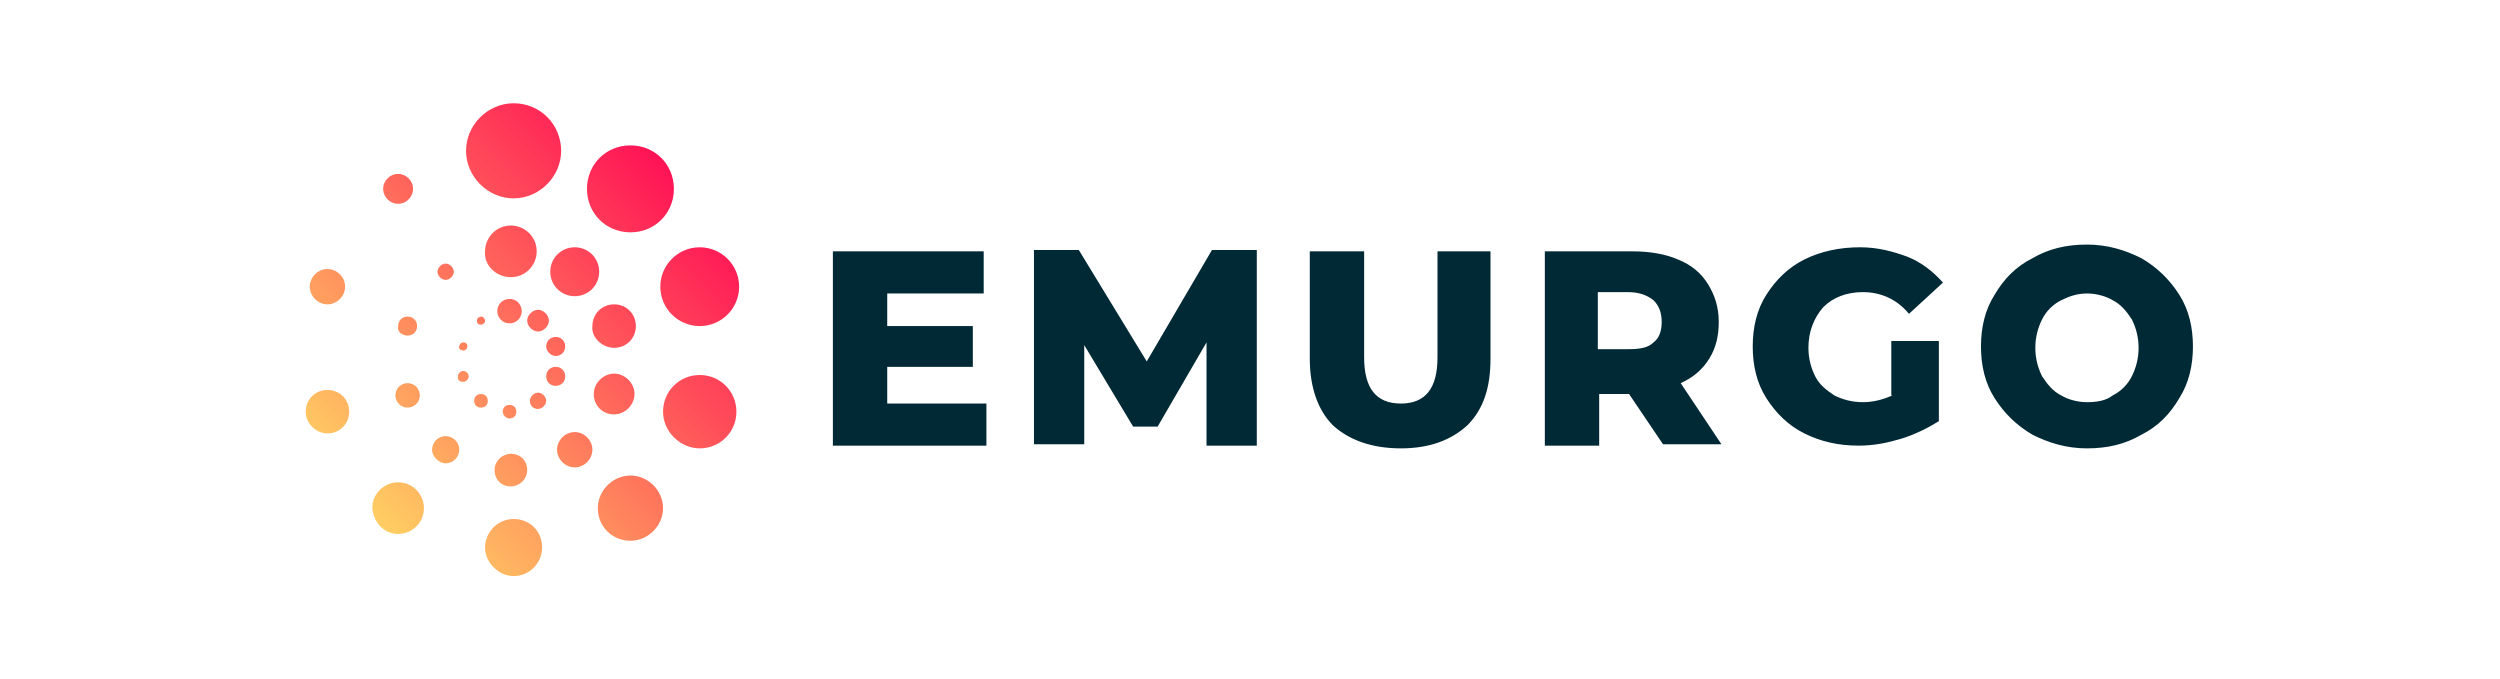 <?xml version="1.0" encoding="utf-8"?>
<!-- Generator: Adobe Illustrator 24.0.2, SVG Export Plug-In . SVG Version: 6.00 Build 0)  -->
<svg version="1.1" id="Layer_1" xmlns="http://www.w3.org/2000/svg" xmlns:xlink="http://www.w3.org/1999/xlink" x="0px" y="0px"
	 viewBox="0 0 184 50" style="enable-background:new 0 0 184 50;" xml:space="preserve">
<style type="text/css">
	.st0{fill:#002936;}
	.st1{fill:url(#SVGID_1_);}
	.st2{fill:url(#SVGID_2_);}
	.st3{fill:url(#SVGID_3_);}
	.st4{fill:url(#SVGID_4_);}
	.st5{fill:url(#SVGID_5_);}
	.st6{fill:url(#SVGID_6_);}
	.st7{fill:url(#SVGID_7_);}
	.st8{fill:url(#SVGID_8_);}
	.st9{fill:url(#SVGID_9_);}
	.st10{fill:url(#SVGID_10_);}
	.st11{fill:url(#SVGID_11_);}
	.st12{fill:url(#SVGID_12_);}
	.st13{fill:url(#SVGID_13_);}
	.st14{fill:url(#SVGID_14_);}
	.st15{fill:url(#SVGID_15_);}
	.st16{fill:url(#SVGID_16_);}
	.st17{fill:url(#SVGID_17_);}
	.st18{fill:url(#SVGID_18_);}
	.st19{fill:url(#SVGID_19_);}
	.st20{fill:url(#SVGID_20_);}
	.st21{fill:url(#SVGID_21_);}
	.st22{fill:url(#SVGID_22_);}
	.st23{fill:url(#SVGID_23_);}
	.st24{fill:url(#SVGID_24_);}
	.st25{fill:url(#SVGID_25_);}
	.st26{fill:url(#SVGID_26_);}
	.st27{fill:url(#SVGID_27_);}
	.st28{fill:url(#SVGID_28_);}
	.st29{fill:url(#SVGID_29_);}
	.st30{fill:url(#SVGID_30_);}
</style>
<g>
	<path class="st0" d="M153.6,29.6c-0.7,0-1.4-0.2-1.9-0.5c-0.6-0.3-1-0.8-1.4-1.4c-0.3-0.6-0.5-1.3-0.5-2.1c0-0.8,0.2-1.5,0.5-2.1
		c0.3-0.6,0.8-1.1,1.4-1.4c0.6-0.3,1.2-0.5,1.9-0.5s1.4,0.2,1.9,0.5c0.6,0.3,1,0.8,1.4,1.4c0.3,0.6,0.5,1.3,0.5,2.1
		c0,0.8-0.2,1.5-0.5,2.1c-0.3,0.6-0.8,1.1-1.4,1.4C155,29.5,154.3,29.6,153.6,29.6z M153.6,33c1.5,0,2.8-0.3,4-1
		c1.2-0.6,2.1-1.5,2.8-2.7c0.7-1.1,1-2.4,1-3.8c0-1.4-0.3-2.7-1-3.8c-0.7-1.1-1.6-2-2.8-2.7c-1.2-0.6-2.5-1-4-1c-1.5,0-2.8,0.3-4,1
		c-1.2,0.6-2.1,1.5-2.8,2.7c-0.7,1.1-1,2.4-1,3.8c0,1.4,0.3,2.7,1,3.8c0.7,1.1,1.6,2,2.8,2.7C150.8,32.6,152.1,33,153.6,33z
		 M139.3,29.1c-0.7,0.3-1.4,0.5-2.2,0.5c-0.8,0-1.5-0.2-2.1-0.5c-0.6-0.4-1.1-0.8-1.4-1.4c-0.3-0.6-0.5-1.3-0.5-2.1
		c0-1.2,0.4-2.2,1.1-3c0.7-0.7,1.7-1.1,2.9-1.1c1.3,0,2.5,0.5,3.4,1.6l2.5-2.3c-0.7-0.8-1.6-1.5-2.6-1.9c-1.1-0.4-2.2-0.7-3.5-0.7
		c-1.5,0-2.9,0.3-4.1,0.9c-1.2,0.6-2.1,1.5-2.8,2.6c-0.7,1.1-1,2.4-1,3.8c0,1.4,0.3,2.7,1,3.8c0.7,1.1,1.6,2,2.8,2.6
		c1.2,0.6,2.5,0.9,4,0.9c1.1,0,2.1-0.2,3.1-0.5s2-0.8,2.8-1.3v-5.9h-3.5V29.1z M122.3,23.7c0,0.7-0.2,1.2-0.6,1.5
		c-0.4,0.4-1,0.5-1.9,0.5h-2.2v-4.2h2.2c0.8,0,1.4,0.2,1.9,0.6C122.1,22.5,122.3,23,122.3,23.7z M122.4,32.7h4.3l-3-4.5
		c0.9-0.4,1.6-1,2.1-1.8c0.5-0.8,0.7-1.7,0.7-2.7c0-1.1-0.3-2-0.8-2.8c-0.5-0.8-1.2-1.4-2.2-1.8c-0.9-0.4-2.1-0.6-3.3-0.6h-6.5v14.3
		h4v-3.8h2.2L122.4,32.7z M103.1,33c2.1,0,3.7-0.6,4.9-1.7c1.2-1.2,1.7-2.8,1.7-4.9v-7.9h-3.9v7.8c0,2.3-0.9,3.4-2.7,3.4
		c-1.8,0-2.7-1.1-2.7-3.4v-7.8h-4v7.9c0,2.1,0.6,3.8,1.7,4.9C99.3,32.4,101,33,103.1,33z M92.5,32.7V18.4h-3.3l-4.8,8.2l-5-8.2h-3.3
		v14.3h3.7v-7.3l3.6,6h1.8l3.6-6.2v7.6H92.5z M65.3,29.6V27h6.3v-3h-6.3v-2.4h7.1v-3.1H61.3v14.3h11.3v-3.1H65.3z"/>
	
		<linearGradient id="SVGID_1_" gradientUnits="userSpaceOnUse" x1="24.113" y1="15.04" x2="49.05" y2="39.749" gradientTransform="matrix(1 0 0 -1 0 51)">
		<stop  offset="0" style="stop-color:#FFD363"/>
		<stop  offset="1" style="stop-color:#FF1055"/>
	</linearGradient>
	<path class="st1" d="M46.4,17.1c1.8,0,3.2-1.4,3.2-3.2c0-1.8-1.4-3.2-3.2-3.2c-1.8,0-3.2,1.4-3.2,3.2
		C43.2,15.7,44.6,17.1,46.4,17.1z"/>
	
		<linearGradient id="SVGID_2_" gradientUnits="userSpaceOnUse" x1="30.204" y1="8.785" x2="55.142" y2="33.495" gradientTransform="matrix(1 0 0 -1 0 51)">
		<stop  offset="0" style="stop-color:#FFD363"/>
		<stop  offset="1" style="stop-color:#FF1055"/>
	</linearGradient>
	<path class="st2" d="M51.5,24c1.6,0,2.9-1.3,2.9-2.9c0-1.6-1.3-2.9-2.9-2.9c-1.6,0-2.9,1.3-2.9,2.9C48.6,22.7,49.9,24,51.5,24z"/>
	
		<linearGradient id="SVGID_3_" gradientUnits="userSpaceOnUse" x1="34.768" y1="4.1" x2="59.705" y2="28.809" gradientTransform="matrix(1 0 0 -1 0 51)">
		<stop  offset="0" style="stop-color:#FFD363"/>
		<stop  offset="1" style="stop-color:#FF1055"/>
	</linearGradient>
	<path class="st3" d="M51.5,33c1.5,0,2.7-1.2,2.7-2.7s-1.2-2.7-2.7-2.7c-1.5,0-2.7,1.2-2.7,2.7S50.1,33,51.5,33z"/>
	
		<linearGradient id="SVGID_4_" gradientUnits="userSpaceOnUse" x1="35.776" y1="3.065" x2="60.714" y2="27.774" gradientTransform="matrix(1 0 0 -1 0 51)">
		<stop  offset="0" style="stop-color:#FFD363"/>
		<stop  offset="1" style="stop-color:#FF1055"/>
	</linearGradient>
	<path class="st4" d="M46.4,39.8c1.3,0,2.4-1.1,2.4-2.4c0-1.3-1.1-2.4-2.4-2.4c-1.3,0-2.4,1.1-2.4,2.4C44,38.8,45.1,39.8,46.4,39.8z
		"/>
	
		<linearGradient id="SVGID_5_" gradientUnits="userSpaceOnUse" x1="32.978" y1="5.938" x2="57.916" y2="30.647" gradientTransform="matrix(1 0 0 -1 0 51)">
		<stop  offset="0" style="stop-color:#FFD363"/>
		<stop  offset="1" style="stop-color:#FF1055"/>
	</linearGradient>
	<path class="st5" d="M37.8,42.4c1.2,0,2.1-1,2.1-2.1c0-1.2-0.9-2.1-2.1-2.1s-2.1,1-2.1,2.1C35.7,41.4,36.7,42.4,37.8,42.4z"/>
	
		<linearGradient id="SVGID_6_" gradientUnits="userSpaceOnUse" x1="27.398" y1="11.668" x2="52.336" y2="36.377" gradientTransform="matrix(1 0 0 -1 0 51)">
		<stop  offset="0" style="stop-color:#FFD363"/>
		<stop  offset="1" style="stop-color:#FF1055"/>
	</linearGradient>
	<path class="st6" d="M29.3,39.3c1,0,1.9-0.8,1.9-1.9c0-1-0.8-1.9-1.9-1.9c-1,0-1.9,0.8-1.9,1.9C27.5,38.5,28.3,39.3,29.3,39.3z"/>
	
		<linearGradient id="SVGID_7_" gradientUnits="userSpaceOnUse" x1="21.308" y1="17.922" x2="46.245" y2="42.632" gradientTransform="matrix(1 0 0 -1 0 51)">
		<stop  offset="0" style="stop-color:#FFD363"/>
		<stop  offset="1" style="stop-color:#FF1055"/>
	</linearGradient>
	<path class="st7" d="M24.1,31.9c0.9,0,1.6-0.7,1.6-1.6s-0.7-1.6-1.6-1.6c-0.9,0-1.6,0.7-1.6,1.6S23.3,31.9,24.1,31.9z"/>
	
		<linearGradient id="SVGID_8_" gradientUnits="userSpaceOnUse" x1="16.744" y1="22.608" x2="41.682" y2="47.318" gradientTransform="matrix(1 0 0 -1 0 51)">
		<stop  offset="0" style="stop-color:#FFD363"/>
		<stop  offset="1" style="stop-color:#FF1055"/>
	</linearGradient>
	<path class="st8" d="M24.1,22.4c0.7,0,1.3-0.6,1.3-1.3s-0.6-1.3-1.3-1.3c-0.7,0-1.3,0.6-1.3,1.3S23.4,22.4,24.1,22.4z"/>
	
		<linearGradient id="SVGID_9_" gradientUnits="userSpaceOnUse" x1="15.736" y1="23.643" x2="40.673" y2="48.352" gradientTransform="matrix(1 0 0 -1 0 51)">
		<stop  offset="0" style="stop-color:#FFD363"/>
		<stop  offset="1" style="stop-color:#FF1055"/>
	</linearGradient>
	<path class="st9" d="M29.3,15c0.6,0,1.1-0.5,1.1-1.1s-0.5-1.1-1.1-1.1c-0.6,0-1.1,0.5-1.1,1.1S28.7,15,29.3,15z"/>
	
		<linearGradient id="SVGID_10_" gradientUnits="userSpaceOnUse" x1="18.527" y1="20.776" x2="43.465" y2="45.486" gradientTransform="matrix(1 0 0 -1 0 51)">
		<stop  offset="0" style="stop-color:#FFD363"/>
		<stop  offset="1" style="stop-color:#FF1055"/>
	</linearGradient>
	<path class="st10" d="M37.8,14.6c1.9,0,3.5-1.6,3.5-3.5s-1.5-3.5-3.5-3.5c-1.9,0-3.5,1.6-3.5,3.5S35.9,14.6,37.8,14.6z"/>
	
		<linearGradient id="SVGID_11_" gradientUnits="userSpaceOnUse" x1="25.125" y1="14.001" x2="50.062" y2="38.711" gradientTransform="matrix(1 0 0 -1 0 51)">
		<stop  offset="0" style="stop-color:#FFD363"/>
		<stop  offset="1" style="stop-color:#FF1055"/>
	</linearGradient>
	<path class="st11" d="M42.3,21.8c1,0,1.8-0.8,1.8-1.8c0-1-0.8-1.8-1.8-1.8c-1,0-1.8,0.8-1.8,1.8C40.5,21,41.3,21.8,42.3,21.8z"/>
	
		<linearGradient id="SVGID_12_" gradientUnits="userSpaceOnUse" x1="28.494" y1="10.541" x2="53.432" y2="35.251" gradientTransform="matrix(1 0 0 -1 0 51)">
		<stop  offset="0" style="stop-color:#FFD363"/>
		<stop  offset="1" style="stop-color:#FF1055"/>
	</linearGradient>
	<path class="st12" d="M45.2,25.6c0.9,0,1.6-0.7,1.6-1.6c0-0.9-0.7-1.6-1.6-1.6c-0.9,0-1.6,0.7-1.6,1.6
		C43.5,24.8,44.3,25.6,45.2,25.6z"/>
	
		<linearGradient id="SVGID_13_" gradientUnits="userSpaceOnUse" x1="31.029" y1="7.938" x2="55.967" y2="32.647" gradientTransform="matrix(1 0 0 -1 0 51)">
		<stop  offset="0" style="stop-color:#FFD363"/>
		<stop  offset="1" style="stop-color:#FF1055"/>
	</linearGradient>
	<path class="st13" d="M45.2,30.5c0.8,0,1.5-0.7,1.5-1.5s-0.7-1.5-1.5-1.5c-0.8,0-1.5,0.7-1.5,1.5S44.3,30.5,45.2,30.5z"/>
	
		<linearGradient id="SVGID_14_" gradientUnits="userSpaceOnUse" x1="31.583" y1="7.37" x2="56.52" y2="32.08" gradientTransform="matrix(1 0 0 -1 0 51)">
		<stop  offset="0" style="stop-color:#FFD363"/>
		<stop  offset="1" style="stop-color:#FF1055"/>
	</linearGradient>
	<path class="st14" d="M42.3,34.4c0.7,0,1.3-0.6,1.3-1.3s-0.6-1.3-1.3-1.3c-0.7,0-1.3,0.6-1.3,1.3S41.6,34.4,42.3,34.4z"/>
	
		<linearGradient id="SVGID_15_" gradientUnits="userSpaceOnUse" x1="30.038" y1="8.956" x2="54.975" y2="33.666" gradientTransform="matrix(1 0 0 -1 0 51)">
		<stop  offset="0" style="stop-color:#FFD363"/>
		<stop  offset="1" style="stop-color:#FF1055"/>
	</linearGradient>
	<path class="st15" d="M37.6,35.8c0.6,0,1.2-0.5,1.2-1.2s-0.5-1.2-1.2-1.2c-0.6,0-1.2,0.5-1.2,1.2S36.9,35.8,37.6,35.8z"/>
	
		<linearGradient id="SVGID_16_" gradientUnits="userSpaceOnUse" x1="26.939" y1="12.139" x2="51.877" y2="36.848" gradientTransform="matrix(1 0 0 -1 0 51)">
		<stop  offset="0" style="stop-color:#FFD363"/>
		<stop  offset="1" style="stop-color:#FF1055"/>
	</linearGradient>
	<path class="st16" d="M32.8,34.1c0.6,0,1-0.5,1-1c0-0.6-0.5-1-1-1c-0.6,0-1,0.5-1,1C31.8,33.6,32.3,34.1,32.8,34.1z"/>
	
		<linearGradient id="SVGID_17_" gradientUnits="userSpaceOnUse" x1="23.57" y1="15.599" x2="48.507" y2="40.309" gradientTransform="matrix(1 0 0 -1 0 51)">
		<stop  offset="0" style="stop-color:#FFD363"/>
		<stop  offset="1" style="stop-color:#FF1055"/>
	</linearGradient>
	<path class="st17" d="M30,30c0.5,0,0.9-0.4,0.9-0.9s-0.4-0.9-0.9-0.9s-0.9,0.4-0.9,0.9S29.5,30,30,30z"/>
	
		<linearGradient id="SVGID_18_" gradientUnits="userSpaceOnUse" x1="21.035" y1="18.202" x2="45.972" y2="42.912" gradientTransform="matrix(1 0 0 -1 0 51)">
		<stop  offset="0" style="stop-color:#FFD363"/>
		<stop  offset="1" style="stop-color:#FF1055"/>
	</linearGradient>
	<path class="st18" d="M30,24.7c0.4,0,0.7-0.3,0.7-0.7c0-0.4-0.3-0.7-0.7-0.7c-0.4,0-0.7,0.3-0.7,0.7C29.2,24.4,29.6,24.7,30,24.7z"
		/>
	
		<linearGradient id="SVGID_19_" gradientUnits="userSpaceOnUse" x1="20.481" y1="18.77" x2="45.419" y2="43.48" gradientTransform="matrix(1 0 0 -1 0 51)">
		<stop  offset="0" style="stop-color:#FFD363"/>
		<stop  offset="1" style="stop-color:#FF1055"/>
	</linearGradient>
	<path class="st19" d="M32.8,20.6c0.3,0,0.6-0.3,0.6-0.6s-0.3-0.6-0.6-0.6c-0.3,0-0.6,0.3-0.6,0.6S32.5,20.6,32.8,20.6z"/>
	
		<linearGradient id="SVGID_20_" gradientUnits="userSpaceOnUse" x1="22.032" y1="17.177" x2="46.97" y2="41.887" gradientTransform="matrix(1 0 0 -1 0 51)">
		<stop  offset="0" style="stop-color:#FFD363"/>
		<stop  offset="1" style="stop-color:#FF1055"/>
	</linearGradient>
	<path class="st20" d="M37.6,20.4c1.1,0,1.9-0.9,1.9-1.9c0-1.1-0.9-1.9-1.9-1.9c-1.1,0-1.9,0.9-1.9,1.9
		C35.6,19.5,36.5,20.4,37.6,20.4z"/>
	
		<linearGradient id="SVGID_21_" gradientUnits="userSpaceOnUse" x1="25.616" y1="13.497" x2="50.554" y2="38.206" gradientTransform="matrix(1 0 0 -1 0 51)">
		<stop  offset="0" style="stop-color:#FFD363"/>
		<stop  offset="1" style="stop-color:#FF1055"/>
	</linearGradient>
	<path class="st21" d="M39.6,24.4c0.4,0,0.8-0.4,0.8-0.8s-0.4-0.8-0.8-0.8c-0.4,0-0.8,0.4-0.8,0.8S39.2,24.4,39.6,24.4z"/>
	
		<linearGradient id="SVGID_22_" gradientUnits="userSpaceOnUse" x1="27.139" y1="11.933" x2="52.076" y2="36.643" gradientTransform="matrix(1 0 0 -1 0 51)">
		<stop  offset="0" style="stop-color:#FFD363"/>
		<stop  offset="1" style="stop-color:#FF1055"/>
	</linearGradient>
	<path class="st22" d="M40.9,26.2c0.4,0,0.7-0.3,0.7-0.7c0-0.4-0.3-0.7-0.7-0.7c-0.4,0-0.7,0.3-0.7,0.7
		C40.2,25.8,40.5,26.2,40.9,26.2z"/>
	
		<linearGradient id="SVGID_23_" gradientUnits="userSpaceOnUse" x1="28.279" y1="10.762" x2="53.217" y2="35.471" gradientTransform="matrix(1 0 0 -1 0 51)">
		<stop  offset="0" style="stop-color:#FFD363"/>
		<stop  offset="1" style="stop-color:#FF1055"/>
	</linearGradient>
	<path class="st23" d="M40.9,28.4c0.4,0,0.7-0.3,0.7-0.7c0-0.4-0.3-0.7-0.7-0.7s-0.7,0.3-0.7,0.7C40.2,28.1,40.5,28.4,40.9,28.4z"/>
	
		<linearGradient id="SVGID_24_" gradientUnits="userSpaceOnUse" x1="28.532" y1="10.503" x2="53.469" y2="35.213" gradientTransform="matrix(1 0 0 -1 0 51)">
		<stop  offset="0" style="stop-color:#FFD363"/>
		<stop  offset="1" style="stop-color:#FF1055"/>
	</linearGradient>
	<path class="st24" d="M39.6,30.1c0.3,0,0.6-0.3,0.6-0.6c0-0.3-0.3-0.6-0.6-0.6S39,29.2,39,29.5C39,29.9,39.3,30.1,39.6,30.1z"/>
	
		<linearGradient id="SVGID_25_" gradientUnits="userSpaceOnUse" x1="27.838" y1="11.216" x2="52.775" y2="35.926" gradientTransform="matrix(1 0 0 -1 0 51)">
		<stop  offset="0" style="stop-color:#FFD363"/>
		<stop  offset="1" style="stop-color:#FF1055"/>
	</linearGradient>
	<path class="st25" d="M37.5,30.8c0.3,0,0.5-0.2,0.5-0.5c0-0.3-0.2-0.5-0.5-0.5c-0.3,0-0.5,0.2-0.5,0.5C37,30.5,37.2,30.8,37.5,30.8
		z"/>
	
		<linearGradient id="SVGID_26_" gradientUnits="userSpaceOnUse" x1="26.443" y1="12.649" x2="51.38" y2="37.358" gradientTransform="matrix(1 0 0 -1 0 51)">
		<stop  offset="0" style="stop-color:#FFD363"/>
		<stop  offset="1" style="stop-color:#FF1055"/>
	</linearGradient>
	<path class="st26" d="M35.4,30c0.3,0,0.5-0.2,0.5-0.5c0-0.3-0.2-0.5-0.5-0.5s-0.5,0.2-0.5,0.5C34.9,29.8,35.1,30,35.4,30z"/>
	
		<linearGradient id="SVGID_27_" gradientUnits="userSpaceOnUse" x1="24.92" y1="14.212" x2="49.857" y2="38.922" gradientTransform="matrix(1 0 0 -1 0 51)">
		<stop  offset="0" style="stop-color:#FFD363"/>
		<stop  offset="1" style="stop-color:#FF1055"/>
	</linearGradient>
	<path class="st27" d="M34.1,28.1c0.2,0,0.4-0.2,0.4-0.4c0-0.2-0.2-0.4-0.4-0.4s-0.4,0.2-0.4,0.4C33.7,28,33.8,28.1,34.1,28.1z"/>
	
		<linearGradient id="SVGID_28_" gradientUnits="userSpaceOnUse" x1="23.779" y1="15.384" x2="48.716" y2="40.094" gradientTransform="matrix(1 0 0 -1 0 51)">
		<stop  offset="0" style="stop-color:#FFD363"/>
		<stop  offset="1" style="stop-color:#FF1055"/>
	</linearGradient>
	<path class="st28" d="M34.1,25.8c0.2,0,0.3-0.2,0.3-0.3c0-0.2-0.1-0.3-0.3-0.3c-0.2,0-0.3,0.2-0.3,0.3
		C33.7,25.6,33.9,25.8,34.1,25.8z"/>
	
		<linearGradient id="SVGID_29_" gradientUnits="userSpaceOnUse" x1="23.527" y1="15.643" x2="48.465" y2="40.352" gradientTransform="matrix(1 0 0 -1 0 51)">
		<stop  offset="0" style="stop-color:#FFD363"/>
		<stop  offset="1" style="stop-color:#FF1055"/>
	</linearGradient>
	<path class="st29" d="M35.4,23.9c0.1,0,0.3-0.1,0.3-0.3c0-0.1-0.1-0.3-0.3-0.3c-0.1,0-0.3,0.1-0.3,0.3
		C35.1,23.8,35.2,23.9,35.4,23.9z"/>
	
		<linearGradient id="SVGID_30_" gradientUnits="userSpaceOnUse" x1="24.228" y1="14.923" x2="49.165" y2="39.632" gradientTransform="matrix(1 0 0 -1 0 51)">
		<stop  offset="0" style="stop-color:#FFD363"/>
		<stop  offset="1" style="stop-color:#FF1055"/>
	</linearGradient>
	<path class="st30" d="M37.5,23.8c0.5,0,0.9-0.4,0.9-0.9c0-0.5-0.4-0.9-0.9-0.9c-0.5,0-0.9,0.4-0.9,0.9C36.6,23.4,37,23.8,37.5,23.8
		z"/>
</g>
</svg>

